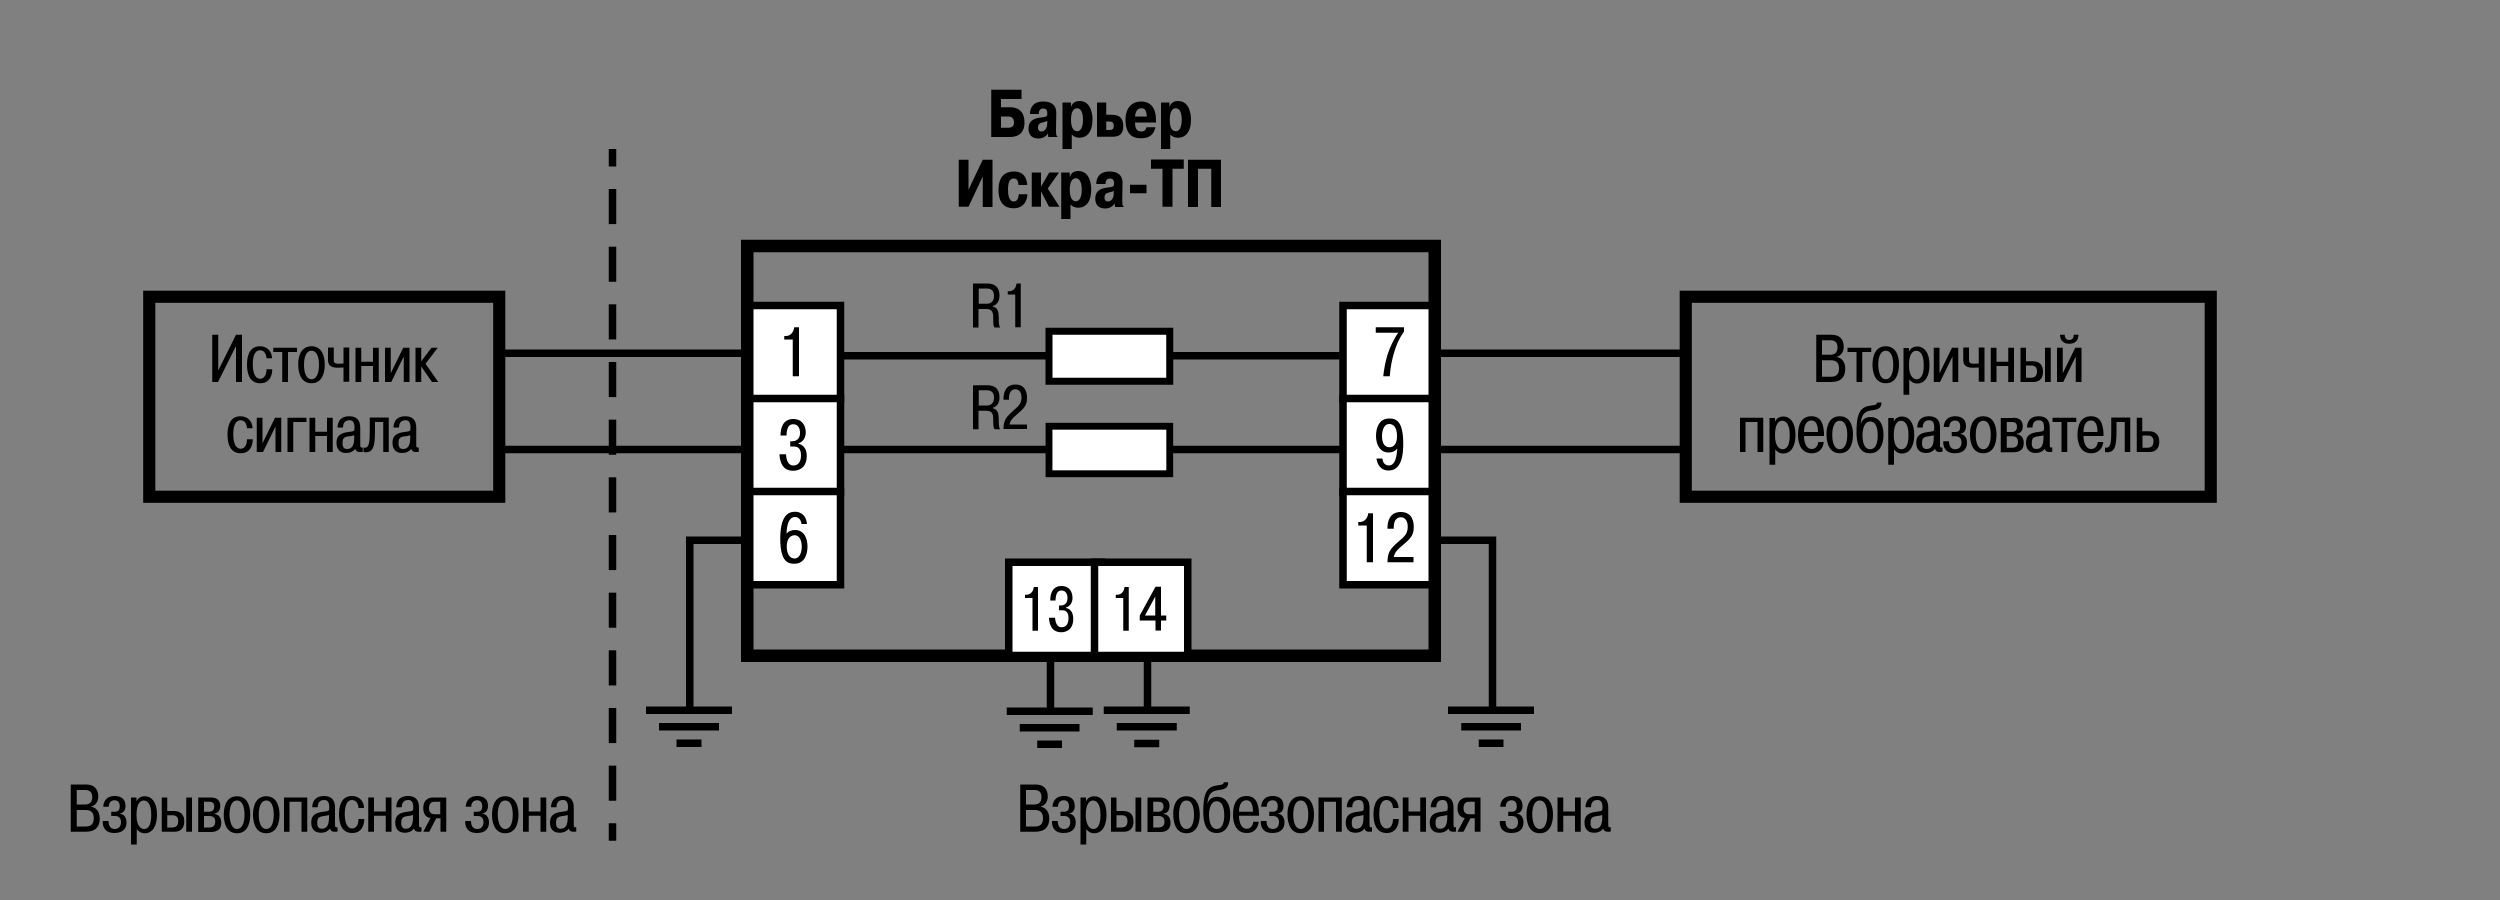 <?xml version="1.0" encoding="utf-8"?>
<!-- Generator: Adobe Illustrator 21.0.0, SVG Export Plug-In . SVG Version: 6.00 Build 0)  -->
<svg version="1.1" id="Layer_1" xmlns="http://www.w3.org/2000/svg" xmlns:xlink="http://www.w3.org/1999/xlink" x="0px" y="0px"
	 width="1000px" height="360px" viewBox="0 0 1000 360" enable-background="new 0 0 1000 360" xml:space="preserve">
<rect x="0" y="0" width="1000" height="360" fill="#808080" stroke="none"/>
<g>
	<path d="M94.4,133.9h2.4v18.9h-2.4v-14.4l-7.2,14.4h-2.3v-18.9h2.4v14.3L94.4,133.9z"/>
	<path d="M108.9,147.9c0,1.1-0.4,5.4-4.8,5.4c-1.3,0-5.3-0.2-5.3-7.5c0-2.5,0.5-7.3,5.2-7.3c3.2,0,4.8,2.4,4.8,4.8h-2.2
		c-0.1-1.7-0.9-3.2-2.6-3.2c-1.5,0-2.9,1.3-2.9,5.6c0,5.2,2,5.8,3,5.8c1,0,2.5-0.8,2.5-3.8H108.9z"/>
	<path d="M109.3,140.8v-1.7h9.5v1.7h-3.6v12h-2.3v-12H109.3z"/>
	<path d="M124.6,138.5c4.9,0,5.3,5.4,5.3,7.4c0,1.9-0.4,7.4-5.3,7.4s-5.3-5.5-5.3-7.4C119.2,143.9,119.7,138.5,124.6,138.5z
		 M124.6,151.7c1.9,0,3-2.2,3-5.7c0-2.6-0.6-5.7-3-5.7s-3,3.1-3,5.7C121.6,149.5,122.7,151.7,124.6,151.7z"/>
	<path d="M133.5,139.1v4.2c0,1.5-0.1,2.2,2.1,2.2c0.4,0,0.9-0.1,1.8-0.1v-6.4h2.3v13.7h-2.3v-5.7c-1.1,0-1.6,0.1-2.2,0.1
		c-3.8,0-4-1.8-4-3.5v-4.6H133.5z"/>
	<path d="M144.5,152.8h-2.3v-13.7h2.3v5.6h4.7v-5.6h2.3v13.7h-2.3v-6.4h-4.7V152.8z"/>
	<path d="M161.3,139.1h2.5v13.7h-2.3v-10.2l-5,10.2H154v-13.7h2.3v10.2L161.3,139.1z"/>
	<path d="M172.6,139.1h2.5l-4.9,6.4l5.1,7.3h-2.5l-4.3-6.2v6.2h-2.3v-13.7h2.3v5.4L172.6,139.1z"/>
	<path d="M101.1,175.9c0,1.1-0.4,5.4-4.8,5.4c-1.3,0-5.3-0.2-5.3-7.5c0-2.5,0.5-7.3,5.2-7.3c3.2,0,4.8,2.4,4.8,4.8h-2.2
		c-0.1-1.7-0.9-3.2-2.6-3.2c-1.5,0-2.9,1.3-2.9,5.6c0,5.2,2,5.8,3,5.8c1,0,2.5-0.8,2.5-3.8H101.1z"/>
	<path d="M110,167.1h2.5v13.7h-2.3v-10.2l-5,10.2h-2.5v-13.7h2.3v10.2L110,167.1z"/>
	<path d="M117.2,180.8H115v-13.7h7.6v1.7h-5.3V180.8z"/>
	<path d="M126.1,180.8h-2.3v-13.7h2.3v5.6h4.7v-5.6h2.3v13.7h-2.3v-6.4h-4.7V180.8z"/>
	<path d="M135,171.1c0-1,0.2-4.6,4.7-4.6c3,0,4.4,1.6,4.4,4.6v6.6c0,1.2,0.1,1.3,0.6,1.3c0.1,0,0.2,0,0.4,0v1.7
		c-0.2,0.1-0.7,0.1-1.1,0.1c-0.7,0-1.6-0.1-1.9-1.3c-1,1.3-2.3,1.7-3.6,1.7c-3.1,0-3.9-2.1-3.9-4.1c0-3.5,2.6-4,4.8-4.3
		c2.3-0.3,2.4-0.3,2.4-1.8c0-2.6-1.1-2.9-2.1-2.9c-2.3,0-2.5,2-2.5,2.9H135z M141.8,174.1c-2.9,0.8-4.8,0-4.8,3.1
		c0,0.9,0.1,2.4,1.8,2.4c2.3,0,2.9-1.9,2.9-4.7V174.1z"/>
	<path d="M155.5,167.1v13.7h-2.2v-12h-3.3v3.5c0,6.2-0.7,8.6-3.7,8.6c-0.3,0-0.6,0-0.9-0.1V179c0.1,0,0.3,0.1,0.4,0.1
		c2,0,2.1-2.6,2.1-6.9v-5.2H155.5z"/>
	<path d="M157.4,171.1c0-1,0.2-4.6,4.7-4.6c3,0,4.4,1.6,4.4,4.6v6.6c0,1.2,0.1,1.3,0.6,1.3c0.1,0,0.2,0,0.4,0v1.7
		c-0.2,0.1-0.7,0.1-1.1,0.1c-0.7,0-1.6-0.1-1.9-1.3c-1,1.3-2.3,1.7-3.6,1.7c-3.1,0-3.9-2.1-3.9-4.1c0-3.5,2.6-4,4.8-4.3
		c2.3-0.3,2.4-0.3,2.4-1.8c0-2.6-1.1-2.9-2.1-2.9c-2.3,0-2.5,2-2.5,2.9H157.4z M164.2,174.1c-2.9,0.8-4.8,0-4.8,3.1
		c0,0.9,0.1,2.4,1.8,2.4c2.3,0,2.9-1.9,2.9-4.7V174.1z"/>
</g>
<g>
	<path d="M732.7,133.9c3.3,0,4.8,2,4.8,4.8c0,1.9-1,3.6-2.8,4v0.1c1.3,0.2,3.4,1.3,3.4,4.7c0,3.3-1.7,5.3-5.6,5.3h-6v-18.9H732.7z
		 M728.8,141.9h3.3c2,0,2.9-1.1,2.9-2.9c0-1.3-0.4-2.9-2.8-2.9h-3.4V141.9z M728.8,150.7h3.5c1.4,0,3.3-0.3,3.3-3.3
		c0-2.3-1.1-3.3-3.3-3.3h-3.5V150.7z"/>
	<path d="M739,140.8v-1.7h9.5v1.7h-3.6v12h-2.3v-12H739z"/>
	<path d="M754.3,138.5c4.9,0,5.3,5.4,5.3,7.4c0,1.9-0.4,7.4-5.3,7.4c-4.9,0-5.3-5.5-5.3-7.4C749,143.9,749.4,138.5,754.3,138.5z
		 M754.3,151.7c1.9,0,3-2.2,3-5.7c0-2.6-0.6-5.7-3-5.7s-3,3.1-3,5.7C751.4,149.5,752.4,151.7,754.3,151.7z"/>
	<path d="M763.6,139.1v1.4h0.1c0.5-1.1,1.6-1.9,3.2-1.9c2.7,0,4.9,2.3,4.9,7.4c0,4.5-1.8,7.4-4.9,7.4c-1.4,0-2.6-0.7-3.2-1.7v6.2
		h-2.3v-18.7H763.6z M766.6,151.7c1.6,0,2.9-1.3,2.9-5.7c0-4.9-1.9-5.7-3-5.7c-1.4,0-2.9,1.2-2.9,5.8
		C763.6,151.2,765.9,151.7,766.6,151.7z"/>
	<path d="M780.8,139.1h2.5v13.7H781v-10.2l-5,10.2h-2.5v-13.7h2.3v10.2L780.8,139.1z"/>
	<path d="M787.6,139.1v4.2c0,1.5-0.1,2.2,2.1,2.2c0.4,0,0.9-0.1,1.8-0.1v-6.4h2.3v13.7h-2.3v-5.7c-1.1,0-1.6,0.1-2.2,0.1
		c-3.8,0-4-1.8-4-3.5v-4.6H787.6z"/>
	<path d="M798.6,152.8h-2.3v-13.7h2.3v5.6h4.7v-5.6h2.3v13.7h-2.3v-6.4h-4.7V152.8z"/>
	<path d="M810.4,139.1v5.4h2.5c1,0,4.3,0,4.3,4.2c0,1.6-0.5,4.1-4,4.1h-5v-13.7H810.4z M810.4,151.1h1.9c1.1,0,2.5-0.3,2.5-2.6
		c0-2.3-1.8-2.3-2.4-2.3h-2V151.1z M820.3,139.1v13.7h-2.3v-13.7H820.3z"/>
	<path d="M830.1,139.1h2.5v13.7h-2.3v-10.2l-5,10.2h-2.5v-13.7h2.3v10.2L830.1,139.1z M825.9,133.9c0,0.6,0.1,2.1,1.8,2.1
		c1.7,0,1.8-1.6,1.8-2.1h1.9c-0.1,3.5-2.9,3.6-3.7,3.6c-0.8,0-3.6-0.1-3.7-3.6H825.9z"/>
	<path d="M698.2,180.8H696v-13.7h9.3v13.7H703v-12h-4.8V180.8z"/>
	<path d="M710,167.1v1.4h0.1c0.5-1.1,1.6-1.9,3.2-1.9c2.7,0,4.9,2.3,4.9,7.4c0,4.5-1.8,7.4-4.9,7.4c-1.4,0-2.6-0.7-3.2-1.7v6.2h-2.3
		v-18.7H710z M713,179.7c1.6,0,2.9-1.3,2.9-5.7c0-4.9-1.9-5.7-3-5.7c-1.4,0-2.9,1.2-2.9,5.8C710,179.2,712.3,179.7,713,179.7z"/>
	<path d="M729.5,176.8c-0.2,1.9-1.3,4.5-4.8,4.5c-5.4,0-5.5-6.1-5.5-7.3c0-4.1,1.3-7.5,5.4-7.5c2.4,0,4.7,1.1,5,6.7
		c0,0.4,0,0.8,0,1.2h-8c0,2,0.6,5.2,3.1,5.2c1.8,0,2.5-1.6,2.6-2.8H729.5z M727.2,172.8c0-4.3-1.8-4.6-2.6-4.6c-2.8,0-3,3.4-3,4.6
		H727.2z"/>
	<path d="M735.9,166.5c4.9,0,5.3,5.4,5.3,7.4c0,1.9-0.4,7.4-5.3,7.4c-4.9,0-5.3-5.5-5.3-7.4C730.5,171.9,731,166.5,735.9,166.5z
		 M735.9,179.7c1.9,0,3-2.2,3-5.7c0-2.6-0.6-5.7-3-5.7s-3,3.1-3,5.7C732.9,177.5,734,179.7,735.9,179.7z"/>
	<path d="M752.6,161c-0.1,3.5-3.3,2.7-5.5,3.5c-2,0.7-2.6,2.5-2.8,4.9h0.1c0.7-2.6,3.5-2.6,3.8-2.6c0.8,0,5.2,0.1,5.2,7.2
		c0,3.7-1.5,7.3-5.4,7.3c-2.2,0-5.4-0.9-5.4-8.5c0-5.9,0.8-9.3,4.3-10.3c1.9-0.5,3.9-0.2,3.9-1.5H752.6z M748.1,179.7
		c1.8,0,3-1.8,3-5.6c0-1.7-0.3-5.5-3-5.5c-2.3,0-3.1,2.8-3.1,5.5C745,178.7,746.7,179.7,748.1,179.7z"/>
	<path d="M757.5,167.1v1.4h0.1c0.5-1.1,1.6-1.9,3.2-1.9c2.7,0,4.9,2.3,4.9,7.4c0,4.5-1.8,7.4-4.9,7.4c-1.4,0-2.6-0.7-3.2-1.7v6.2
		h-2.3v-18.7H757.5z M760.5,179.7c1.6,0,2.9-1.3,2.9-5.7c0-4.9-1.9-5.7-3-5.7c-1.3,0-2.9,1.2-2.9,5.8
		C757.5,179.2,759.8,179.7,760.5,179.7z"/>
	<path d="M766.9,171.1c0-1,0.2-4.6,4.7-4.6c3,0,4.4,1.6,4.4,4.6v6.6c0,1.2,0.1,1.3,0.6,1.3c0.1,0,0.2,0,0.4,0v1.7
		c-0.2,0.1-0.7,0.1-1.1,0.1c-0.7,0-1.6-0.1-1.9-1.3c-1,1.3-2.3,1.7-3.6,1.7c-3.1,0-3.9-2.1-3.9-4.1c0-3.5,2.6-4,4.8-4.3
		c2.3-0.3,2.4-0.3,2.4-1.8c0-2.6-1.1-2.9-2.1-2.9c-2.3,0-2.5,2-2.5,2.9H766.9z M773.6,174.1c-2.9,0.8-4.8,0-4.8,3.1
		c0,0.9,0.1,2.4,1.8,2.4c2.3,0,2.9-1.9,2.9-4.7V174.1z"/>
	<path d="M779.6,176.6c0,1.2,0.4,3.1,2.5,3.1c1.5,0,2.5-1,2.5-2.7c0-2.3-1.6-2.5-2.4-2.5h-1.5v-1.7h1.3c0.8,0,2.1-0.1,2.1-2.1
		c0-0.7-0.1-2.5-2.1-2.5c-0.5,0-2.3,0.2-2.3,2.6h-2.2c0-1.5,0.8-4.3,4.6-4.3c1,0,4.3,0.2,4.3,4c0,2.1-1.2,2.8-2.2,3v0.1
		c1.4,0.1,2.6,1.3,2.6,3.5c0,1.8-0.9,4.2-4.8,4.2c-3.9,0-4.8-2.5-4.7-4.8H779.6z"/>
	<path d="M793.3,166.5c4.9,0,5.3,5.4,5.3,7.4c0,1.9-0.4,7.4-5.3,7.4c-4.9,0-5.3-5.5-5.3-7.4C787.9,171.9,788.4,166.5,793.3,166.5z
		 M793.3,179.7c1.9,0,3-2.2,3-5.7c0-2.6-0.6-5.7-3-5.7s-3,3.1-3,5.7C790.3,177.5,791.4,179.7,793.3,179.7z"/>
	<path d="M805.3,167.1c1.3,0,3.8,0.3,3.8,3.4c0,2.3-1.4,2.9-2.3,3v0.2c1.1,0.1,2.7,0.9,2.7,3.5c0,3.4-2.7,3.7-4.3,3.7h-4.9v-13.7
		H805.3z M802.7,172.8h1.9c0.8,0,2.2-0.2,2.2-2.1c0-1.8-1.3-1.9-2.1-1.9h-2V172.8z M802.7,179.1h2.1c0.8,0,2.4-0.2,2.4-2.3
		c0-2.2-1.6-2.3-2.5-2.3h-2V179.1z"/>
	<path d="M810.8,171.1c0-1,0.2-4.6,4.7-4.6c3,0,4.4,1.6,4.4,4.6v6.6c0,1.2,0.1,1.3,0.6,1.3c0.1,0,0.2,0,0.4,0v1.7
		c-0.2,0.1-0.7,0.1-1.1,0.1c-0.7,0-1.6-0.1-1.9-1.3c-1,1.3-2.3,1.7-3.6,1.7c-3.1,0-3.9-2.1-3.9-4.1c0-3.5,2.6-4,4.8-4.3
		c2.3-0.3,2.4-0.3,2.4-1.8c0-2.6-1.1-2.9-2.1-2.9c-2.3,0-2.5,2-2.5,2.9H810.8z M817.5,174.1c-2.9,0.8-4.8,0-4.8,3.1
		c0,0.9,0.1,2.4,1.8,2.4c2.3,0,2.9-1.9,2.9-4.7V174.1z"/>
	<path d="M821,168.8v-1.7h9.5v1.7h-3.6v12h-2.3v-12H821z"/>
	<path d="M841.3,176.8c-0.2,1.9-1.3,4.5-4.8,4.5c-5.4,0-5.5-6.1-5.5-7.3c0-4.1,1.3-7.5,5.4-7.5c2.4,0,4.7,1.1,5,6.7
		c0,0.4,0,0.8,0,1.2h-8c0,2,0.6,5.2,3.1,5.2c1.8,0,2.5-1.6,2.6-2.8H841.3z M839,172.8c0-4.3-1.8-4.6-2.6-4.6c-2.8,0-3,3.4-3,4.6H839
		z"/>
	<path d="M852.1,167.1v13.7h-2.2v-12h-3.3v3.5c0,6.2-0.7,8.6-3.7,8.6c-0.3,0-0.6,0-0.9-0.1V179c0.1,0,0.3,0.1,0.4,0.1
		c2,0,2.1-2.6,2.1-6.9v-5.2H852.1z"/>
	<path d="M856.9,167.1v5.4h2.5c1,0,4.3,0,4.3,4.2c0,1.6-0.5,4.1-4,4.1h-5v-13.7H856.9z M856.9,179.1h2c1,0,2.5-0.3,2.5-2.6
		c0-2.3-1.8-2.3-2.4-2.3h-2V179.1z"/>
</g>
<g>
	<path d="M34.5,313.8c3.3,0,4.8,2,4.8,4.8c0,1.9-1,3.6-2.8,4v0.1c1.3,0.2,3.4,1.3,3.4,4.7c0,3.3-1.7,5.3-5.6,5.3h-6v-18.9H34.5z
		 M30.7,321.8H34c2,0,2.9-1.1,2.9-2.9c0-1.3-0.4-2.9-2.8-2.9h-3.4V321.8z M30.7,330.6h3.5c1.4,0,3.3-0.3,3.3-3.3
		c0-2.3-1.1-3.3-3.3-3.3h-3.5V330.6z"/>
	<path d="M43.4,328.5c0,1.2,0.4,3.1,2.5,3.1c1.5,0,2.5-1,2.5-2.7c0-2.3-1.6-2.5-2.4-2.5h-1.5v-1.7h1.3c0.8,0,2.1-0.1,2.1-2.1
		c0-0.7-0.1-2.5-2.1-2.5c-0.5,0-2.3,0.2-2.3,2.6h-2.2c0-1.5,0.8-4.3,4.6-4.3c1,0,4.3,0.2,4.3,4c0,2.1-1.2,2.8-2.2,3v0.1
		c1.4,0.1,2.6,1.3,2.6,3.5c0,1.8-0.9,4.2-4.8,4.2c-3.9,0-4.8-2.5-4.7-4.8H43.4z"/>
	<path d="M54.6,319v1.4h0.1c0.5-1.1,1.6-1.9,3.2-1.9c2.7,0,4.9,2.3,4.9,7.4c0,4.5-1.8,7.4-4.9,7.4c-1.4,0-2.6-0.7-3.2-1.7v6.2h-2.3
		V319H54.6z M57.6,331.6c1.6,0,2.9-1.3,2.9-5.7c0-4.9-1.9-5.7-3-5.7c-1.4,0-2.9,1.2-2.9,5.8C54.6,331.1,56.9,331.6,57.6,331.6z"/>
	<path d="M66.9,319v5.4h2.5c1,0,4.3,0,4.3,4.2c0,1.6-0.5,4.1-4,4.1h-5V319H66.9z M66.9,331h1.9c1.1,0,2.5-0.3,2.5-2.6
		c0-2.3-1.8-2.3-2.4-2.3h-2V331z M76.8,319v13.7h-2.3V319H76.8z"/>
	<path d="M84.3,319c1.3,0,3.8,0.3,3.8,3.4c0,2.3-1.4,2.9-2.3,3v0.2c1.1,0.1,2.7,0.9,2.7,3.5c0,3.4-2.7,3.7-4.3,3.7h-4.9V319H84.3z
		 M81.6,324.7h1.9c0.8,0,2.2-0.2,2.2-2.1c0-1.8-1.3-1.9-2.1-1.9h-2V324.7z M81.6,331h2.1c0.8,0,2.4-0.2,2.4-2.3
		c0-2.2-1.6-2.3-2.5-2.3h-2V331z"/>
	<path d="M94.8,318.5c4.9,0,5.3,5.4,5.3,7.4c0,1.9-0.4,7.4-5.3,7.4s-5.3-5.5-5.3-7.4C89.5,323.9,89.9,318.5,94.8,318.5z M94.8,331.6
		c1.9,0,3-2.2,3-5.7c0-2.6-0.6-5.7-3-5.7s-3,3.1-3,5.7C91.9,329.4,93,331.6,94.8,331.6z"/>
	<path d="M106.5,318.5c4.9,0,5.3,5.4,5.3,7.4c0,1.9-0.4,7.4-5.3,7.4s-5.3-5.5-5.3-7.4C101.2,323.9,101.6,318.5,106.5,318.5z
		 M106.5,331.6c1.9,0,3-2.2,3-5.7c0-2.6-0.6-5.7-3-5.7s-3,3.1-3,5.7C103.5,329.4,104.6,331.6,106.5,331.6z"/>
	<path d="M115.9,332.7h-2.3V319h9.3v13.7h-2.3v-12h-4.8V332.7z"/>
	<path d="M124.9,323c0-1,0.2-4.6,4.7-4.6c3,0,4.4,1.6,4.4,4.6v6.6c0,1.2,0.1,1.3,0.6,1.3c0.1,0,0.2,0,0.4,0v1.7
		c-0.2,0.1-0.7,0.1-1.1,0.1c-0.7,0-1.6-0.1-1.9-1.3c-1,1.3-2.3,1.7-3.6,1.7c-3.1,0-3.9-2.1-3.9-4.1c0-3.5,2.6-4,4.8-4.3
		c2.3-0.3,2.4-0.3,2.4-1.8c0-2.6-1.1-2.9-2.1-2.9c-2.3,0-2.5,2-2.5,2.9H124.9z M131.7,326c-2.9,0.8-4.8,0-4.8,3.1
		c0,0.9,0.1,2.4,1.8,2.4c2.3,0,2.9-1.9,2.9-4.7V326z"/>
	<path d="M145.7,327.8c0,1.1-0.4,5.4-4.8,5.4c-1.3,0-5.3-0.2-5.3-7.5c0-2.5,0.5-7.3,5.2-7.3c3.2,0,4.8,2.4,4.8,4.8h-2.2
		c-0.1-1.7-0.9-3.2-2.6-3.2c-1.5,0-2.9,1.3-2.9,5.6c0,5.2,2,5.8,3,5.8c1,0,2.5-0.8,2.5-3.8H145.7z"/>
	<path d="M149.6,332.7h-2.3V319h2.3v5.6h4.7V319h2.3v13.7h-2.3v-6.4h-4.7V332.7z"/>
	<path d="M158.5,323c0-1,0.2-4.6,4.7-4.6c3,0,4.4,1.6,4.4,4.6v6.6c0,1.2,0.1,1.3,0.6,1.3c0.1,0,0.2,0,0.4,0v1.7
		c-0.2,0.1-0.7,0.1-1.1,0.1c-0.7,0-1.6-0.1-1.9-1.3c-1,1.3-2.3,1.7-3.6,1.7c-3.1,0-3.9-2.1-3.9-4.1c0-3.5,2.6-4,4.8-4.3
		c2.3-0.3,2.4-0.3,2.4-1.8c0-2.6-1.1-2.9-2.1-2.9c-2.3,0-2.5,2-2.5,2.9H158.5z M165.3,326c-2.9,0.8-4.8,0-4.8,3.1
		c0,0.9,0.1,2.4,1.8,2.4c2.3,0,2.9-1.9,2.9-4.7V326z"/>
	<path d="M171.7,332.7h-2.4l2.9-5.5c-1-0.1-2.9-0.8-2.9-3.9c0-4.2,3.2-4.3,4-4.3h5.2v13.7h-2.3v-5.4h-1.7L171.7,332.7z M174,320.7
		c-0.9,0-2.4,0.1-2.4,2.6c0,2.1,1.4,2.4,2.4,2.4h2.1v-5H174z"/>
	<path d="M188.4,328.5c0,1.2,0.4,3.1,2.5,3.1c1.5,0,2.5-1,2.5-2.7c0-2.3-1.6-2.5-2.4-2.5h-1.5v-1.7h1.3c0.8,0,2.1-0.1,2.1-2.1
		c0-0.7-0.1-2.5-2.1-2.5c-0.5,0-2.3,0.2-2.3,2.6h-2.2c0-1.5,0.8-4.3,4.6-4.3c1,0,4.3,0.2,4.3,4c0,2.1-1.2,2.8-2.2,3v0.1
		c1.4,0.1,2.6,1.3,2.6,3.5c0,1.8-0.9,4.2-4.8,4.2c-3.9,0-4.8-2.5-4.7-4.8H188.4z"/>
	<path d="M202.1,318.5c4.9,0,5.3,5.4,5.3,7.4c0,1.9-0.4,7.4-5.3,7.4s-5.3-5.5-5.3-7.4C196.8,323.9,197.2,318.5,202.1,318.5z
		 M202.1,331.6c1.9,0,3-2.2,3-5.7c0-2.6-0.6-5.7-3-5.7s-3,3.1-3,5.7C199.2,329.4,200.2,331.6,202.1,331.6z"/>
	<path d="M211.5,332.7h-2.3V319h2.3v5.6h4.7V319h2.3v13.7h-2.3v-6.4h-4.7V332.7z"/>
	<path d="M220.4,323c0-1,0.2-4.6,4.7-4.6c3,0,4.4,1.6,4.4,4.6v6.6c0,1.2,0.1,1.3,0.6,1.3c0.1,0,0.2,0,0.4,0v1.7
		c-0.2,0.1-0.7,0.1-1.1,0.1c-0.7,0-1.6-0.1-1.9-1.3c-1,1.3-2.3,1.7-3.6,1.7c-3.1,0-3.9-2.1-3.9-4.1c0-3.5,2.6-4,4.8-4.3
		c2.3-0.3,2.4-0.3,2.4-1.8c0-2.6-1.1-2.9-2.1-2.9c-2.3,0-2.5,2-2.5,2.9H220.4z M227.2,326c-2.9,0.8-4.8,0-4.8,3.1
		c0,0.9,0.1,2.4,1.8,2.4c2.3,0,2.9-1.9,2.9-4.7V326z"/>
</g>
<g>
	<path d="M414.3,313.8c3.3,0,4.8,2,4.8,4.8c0,1.9-1,3.6-2.8,4v0.1c1.3,0.2,3.4,1.3,3.4,4.7c0,3.3-1.7,5.3-5.6,5.3h-6v-18.9H414.3z
		 M410.4,321.8h3.3c2,0,2.9-1.1,2.9-2.9c0-1.3-0.4-2.9-2.8-2.9h-3.4V321.8z M410.4,330.6h3.5c1.4,0,3.3-0.3,3.3-3.3
		c0-2.3-1.1-3.3-3.3-3.3h-3.5V330.6z"/>
	<path d="M423.1,328.5c0,1.2,0.4,3.1,2.5,3.1c1.5,0,2.5-1,2.5-2.7c0-2.3-1.6-2.5-2.4-2.5h-1.5v-1.7h1.3c0.8,0,2.1-0.1,2.1-2.1
		c0-0.7-0.1-2.5-2.1-2.5c-0.5,0-2.3,0.2-2.3,2.6h-2.2c0-1.5,0.8-4.3,4.6-4.3c1,0,4.3,0.2,4.3,4c0,2.1-1.2,2.8-2.2,3v0.1
		c1.4,0.1,2.6,1.3,2.6,3.5c0,1.8-0.9,4.2-4.8,4.2c-3.9,0-4.8-2.5-4.7-4.8H423.1z"/>
	<path d="M434.4,319v1.4h0.1c0.5-1.1,1.6-1.9,3.2-1.9c2.7,0,4.9,2.3,4.9,7.4c0,4.5-1.8,7.4-4.9,7.4c-1.4,0-2.6-0.7-3.2-1.7v6.2h-2.3
		V319H434.4z M437.3,331.6c1.6,0,2.9-1.3,2.9-5.7c0-4.9-1.9-5.7-3-5.7c-1.3,0-2.9,1.2-2.9,5.8C434.4,331.1,436.6,331.6,437.3,331.6z
		"/>
	<path d="M446.6,319v5.4h2.5c1,0,4.3,0,4.3,4.2c0,1.6-0.5,4.1-4,4.1h-5V319H446.6z M446.6,331h1.9c1.1,0,2.5-0.3,2.5-2.6
		c0-2.3-1.8-2.3-2.4-2.3h-2V331z M456.5,319v13.7h-2.3V319H456.5z"/>
	<path d="M464,319c1.3,0,3.8,0.3,3.8,3.4c0,2.3-1.4,2.9-2.3,3v0.2c1.1,0.1,2.7,0.9,2.7,3.5c0,3.4-2.7,3.7-4.3,3.7H459V319H464z
		 M461.3,324.7h1.9c0.8,0,2.2-0.2,2.2-2.1c0-1.8-1.3-1.9-2.1-1.9h-2V324.7z M461.3,331h2.1c0.8,0,2.4-0.2,2.4-2.3
		c0-2.2-1.6-2.3-2.5-2.3h-2V331z"/>
	<path d="M474.6,318.5c4.9,0,5.3,5.4,5.3,7.4c0,1.9-0.4,7.4-5.3,7.4c-4.9,0-5.3-5.5-5.3-7.4C469.2,323.9,469.6,318.5,474.6,318.5z
		 M474.6,331.6c1.9,0,3-2.2,3-5.7c0-2.6-0.6-5.7-3-5.7s-3,3.1-3,5.7C471.6,329.4,472.7,331.6,474.6,331.6z"/>
	<path d="M491.3,312.9c-0.1,3.5-3.3,2.7-5.5,3.5c-2,0.7-2.6,2.5-2.8,4.9h0.1c0.7-2.6,3.5-2.6,3.8-2.6c0.8,0,5.2,0.1,5.2,7.2
		c0,3.7-1.5,7.3-5.4,7.3c-2.2,0-5.4-0.9-5.4-8.5c0-5.9,0.8-9.3,4.3-10.3c1.9-0.5,3.9-0.2,3.9-1.5H491.3z M486.7,331.6
		c1.8,0,3-1.8,3-5.6c0-1.7-0.3-5.5-3-5.5c-2.3,0-3.1,2.8-3.1,5.5C483.7,330.6,485.4,331.6,486.7,331.6z"/>
	<path d="M503.5,328.7c-0.2,1.9-1.3,4.5-4.8,4.5c-5.4,0-5.5-6.1-5.5-7.3c0-4.1,1.3-7.5,5.4-7.5c2.4,0,4.7,1.1,5,6.7
		c0,0.4,0,0.8,0,1.2h-8c0,2,0.6,5.2,3.1,5.2c1.8,0,2.5-1.6,2.6-2.8H503.5z M501.2,324.7c0-4.3-1.8-4.6-2.6-4.6c-2.8,0-3,3.4-3,4.6
		H501.2z"/>
	<path d="M506.6,328.5c0,1.2,0.4,3.1,2.5,3.1c1.5,0,2.5-1,2.5-2.7c0-2.3-1.6-2.5-2.4-2.5h-1.5v-1.7h1.3c0.8,0,2.1-0.1,2.1-2.1
		c0-0.7-0.1-2.5-2.1-2.5c-0.5,0-2.3,0.2-2.3,2.6h-2.2c0-1.5,0.8-4.3,4.6-4.3c1,0,4.3,0.2,4.3,4c0,2.1-1.2,2.8-2.2,3v0.1
		c1.4,0.1,2.6,1.3,2.6,3.5c0,1.8-0.9,4.2-4.8,4.2c-3.9,0-4.8-2.5-4.7-4.8H506.6z"/>
	<path d="M520.3,318.5c4.9,0,5.3,5.4,5.3,7.4c0,1.9-0.4,7.4-5.3,7.4c-4.9,0-5.3-5.5-5.3-7.4C514.9,323.9,515.4,318.5,520.3,318.5z
		 M520.3,331.6c1.9,0,3-2.2,3-5.7c0-2.6-0.6-5.7-3-5.7s-3,3.1-3,5.7C517.3,329.4,518.4,331.6,520.3,331.6z"/>
	<path d="M529.7,332.7h-2.3V319h9.3v13.7h-2.3v-12h-4.8V332.7z"/>
	<path d="M538.7,323c0-1,0.2-4.6,4.7-4.6c3,0,4.4,1.6,4.4,4.6v6.6c0,1.2,0.1,1.3,0.6,1.3c0.1,0,0.2,0,0.4,0v1.7
		c-0.2,0.1-0.7,0.1-1.1,0.1c-0.7,0-1.6-0.1-1.9-1.3c-1,1.3-2.3,1.7-3.6,1.7c-3.1,0-3.9-2.1-3.9-4.1c0-3.5,2.6-4,4.8-4.3
		c2.3-0.3,2.4-0.3,2.4-1.8c0-2.6-1.1-2.9-2.1-2.9c-2.3,0-2.5,2-2.5,2.9H538.7z M545.5,326c-2.9,0.8-4.8,0-4.8,3.1
		c0,0.9,0.1,2.4,1.8,2.4c2.3,0,2.9-1.9,2.9-4.7V326z"/>
	<path d="M559.5,327.8c0,1.1-0.4,5.4-4.8,5.4c-1.3,0-5.3-0.2-5.3-7.5c0-2.5,0.5-7.3,5.2-7.3c3.2,0,4.8,2.4,4.8,4.8h-2.2
		c-0.1-1.7-0.9-3.2-2.6-3.2c-1.5,0-2.9,1.3-2.9,5.6c0,5.2,2,5.8,3,5.8c1,0,2.5-0.8,2.5-3.8H559.5z"/>
	<path d="M563.4,332.7h-2.3V319h2.3v5.6h4.7V319h2.3v13.7h-2.3v-6.4h-4.7V332.7z"/>
	<path d="M572.3,323c0-1,0.2-4.6,4.7-4.6c3,0,4.4,1.6,4.4,4.6v6.6c0,1.2,0.1,1.3,0.6,1.3c0.1,0,0.2,0,0.4,0v1.7
		c-0.2,0.1-0.7,0.1-1.1,0.1c-0.7,0-1.6-0.1-1.9-1.3c-1,1.3-2.3,1.7-3.6,1.7c-3.1,0-3.9-2.1-3.9-4.1c0-3.5,2.6-4,4.8-4.3
		c2.3-0.3,2.4-0.3,2.4-1.8c0-2.6-1.1-2.9-2.1-2.9c-2.3,0-2.5,2-2.5,2.9H572.3z M579,326c-2.9,0.8-4.8,0-4.8,3.1
		c0,0.9,0.1,2.4,1.8,2.4c2.3,0,2.9-1.9,2.9-4.7V326z"/>
	<path d="M585.4,332.7H583l2.9-5.5c-1-0.1-2.9-0.8-2.9-3.9c0-4.2,3.2-4.3,4-4.3h5.2v13.7h-2.3v-5.4h-1.7L585.4,332.7z M587.8,320.7
		c-0.9,0-2.4,0.1-2.4,2.6c0,2.1,1.4,2.4,2.4,2.4h2.1v-5H587.8z"/>
	<path d="M602.2,328.5c0,1.2,0.4,3.1,2.5,3.1c1.5,0,2.5-1,2.5-2.7c0-2.3-1.6-2.5-2.4-2.5h-1.5v-1.7h1.3c0.8,0,2.1-0.1,2.1-2.1
		c0-0.7-0.1-2.5-2.1-2.5c-0.5,0-2.3,0.2-2.3,2.6h-2.2c0-1.5,0.8-4.3,4.6-4.3c1,0,4.3,0.2,4.3,4c0,2.1-1.2,2.8-2.2,3v0.1
		c1.4,0.1,2.6,1.3,2.6,3.5c0,1.8-0.9,4.2-4.8,4.2c-3.9,0-4.8-2.5-4.7-4.8H602.2z"/>
	<path d="M615.9,318.5c4.9,0,5.3,5.4,5.3,7.4c0,1.9-0.4,7.4-5.3,7.4c-4.9,0-5.3-5.5-5.3-7.4C610.6,323.9,611,318.5,615.9,318.5z
		 M615.9,331.6c1.9,0,3-2.2,3-5.7c0-2.6-0.6-5.7-3-5.7s-3,3.1-3,5.7C613,329.4,614,331.6,615.9,331.6z"/>
	<path d="M625.3,332.7H623V319h2.3v5.6h4.7V319h2.3v13.7H630v-6.4h-4.7V332.7z"/>
	<path d="M634.2,323c0-1,0.2-4.6,4.7-4.6c3,0,4.4,1.6,4.4,4.6v6.6c0,1.2,0.1,1.3,0.6,1.3c0.1,0,0.2,0,0.4,0v1.7
		c-0.2,0.1-0.7,0.1-1.1,0.1c-0.7,0-1.6-0.1-1.9-1.3c-1,1.3-2.3,1.7-3.6,1.7c-3.1,0-3.9-2.1-3.9-4.1c0-3.5,2.6-4,4.8-4.3
		c2.3-0.3,2.4-0.3,2.4-1.8c0-2.6-1.1-2.9-2.1-2.9c-2.3,0-2.5,2-2.5,2.9H634.2z M641,326c-2.9,0.8-4.8,0-4.8,3.1
		c0,0.9,0.1,2.4,1.8,2.4c2.3,0,2.9-1.9,2.9-4.7V326z"/>
</g>
<rect x="298.9" y="122.2" fill="#FFFFFF" stroke="#000000" stroke-width="3" width="37.3" height="37.3"/>
<rect x="298.9" y="159.4" fill="#FFFFFF" stroke="#000000" stroke-width="3" width="37.3" height="37.3"/>
<rect x="298.9" y="196.6" fill="#FFFFFF" stroke="#000000" stroke-width="3" width="37.3" height="37.3"/>
<path d="M313.7,134.4h0.7c1.8,0,3.1-1.6,3.3-3.5h1.9v19.6h-2.5v-14.7h-3.4V134.4z"/>
<path d="M314.4,181.7c0.2,4.1,2.1,4.5,2.9,4.5c2.1,0,3.1-1.6,3.1-4.1c0-3.2-1.8-3.5-2.9-3.5h-1.4v-2.1h0.6c0.7,0,3.3,0,3.3-3.4
	c0-1.5-0.6-3.4-2.7-3.4c-1.6,0-2.6,1.1-2.7,4.5h-2.4c0-2.7,0.8-6.6,5.1-6.6c3.7,0,5,2.8,5,5.4c0,1.8-0.9,3.7-2.9,4.3v0.2
	c1.3,0.3,3.3,1.4,3.3,4.8c0,5.9-4.6,6-5.4,6c-4.3,0-5.4-3.5-5.5-6.6H314.4z"/>
<path d="M320.6,209.6c-0.1-0.9-0.6-2.8-2.6-2.8c-1.2,0-3.2,0.7-3.4,6.7c0.7-1,2-1.5,3.4-1.5c3.5,0,5,3.1,5,6.6c0,3-1.1,6.9-5.3,6.9
	c-2.4,0-5.6-0.7-5.6-10c0-9.4,3.3-10.8,5.9-10.8c0.9,0,4.3,0.2,4.8,4.9H320.6z M317.8,223.4c2.2,0,2.9-2.7,2.9-4.8
	c0-1.8-0.6-4.5-2.9-4.5c-1.6,0-3.1,1.4-3.1,4.5C314.7,221.7,316,223.4,317.8,223.4z"/>
<rect x="537.2" y="122.2" fill="#FFFFFF" stroke="#000000" stroke-width="3" width="37.3" height="37.3"/>
<rect x="537.2" y="159.4" fill="#FFFFFF" stroke="#000000" stroke-width="3" width="37.3" height="37.3"/>
<rect x="537.2" y="196.6" fill="#FFFFFF" stroke="#000000" stroke-width="3" width="37.3" height="37.3"/>
<path d="M550.2,130.9h11.4v1.7c-2,2.9-3.1,5.3-4.1,8.9c-0.5,1.7-1.3,4.8-1.6,9h-2.6c0.3-2.9,0.9-6.1,1.8-8.9c0.8-2.5,2.4-6,4.2-8.5
	h-9V130.9z"/>
<path d="M553,183.5c0,1.5,1.1,2.7,2.5,2.7c1.8,0,3.1-1.6,3.4-6.8l0,0c-1.1,1.4-2.5,1.6-3.5,1.6c-3.4,0-5-3.2-5-6.6
	c0-3.4,1.3-7,5.3-7c2.8,0,5.6,1,5.6,10.2c0,9.2-3.3,10.6-5.9,10.6c-3.5,0-4.6-3-4.8-4.8H553z M555.7,169.6c-2,0-2.9,2.3-2.9,4.9
	c0,4.3,2.4,4.4,2.9,4.4c1.5,0,3.1-0.9,3.1-4.5C558.8,171.1,557.5,169.6,555.7,169.6z"/>
<path d="M543.3,208.8h0.7c1.8,0,3.1-1.6,3.3-3.5h1.9v19.6h-2.5v-14.7h-3.4V208.8z"/>
<path d="M565.5,224.9H555c0-3.8,1.1-5.2,3.2-7.2c2.6-2.5,4.9-3.4,4.9-7c0-1-0.3-3.8-2.8-3.8c-2,0-2.8,1.9-2.8,3.8v0.8H555V211
	c0-2.3,0.8-6.2,5.3-6.2c4.9,0,5.2,4.4,5.2,5.9c0,3.4-1,4.5-4.9,7.8c-1.5,1.2-2.7,2.4-3.1,4.3h7.9V224.9z"/>
<rect x="59.7" y="118.7" fill="none" stroke="#000000" stroke-width="4.854" width="140" height="80"/>
<rect x="674.3" y="118.7" fill="none" stroke="#000000" stroke-width="4.854" width="210" height="80"/>
<line stroke="#000000" stroke-width="3" x1="298.9" y1="141.3" x2="200.1" y2="141.3"/>
<line stroke="#000000" stroke-width="3" x1="298.9" y1="179.8" x2="200.1" y2="179.8"/>
<line stroke="#000000" stroke-width="3" x1="673.4" y1="141.3" x2="574.6" y2="141.3"/>
<line stroke="#000000" stroke-width="3" x1="673.4" y1="179.8" x2="574.6" y2="179.8"/>
<line stroke="#000000" stroke-width="3" x1="535.9" y1="142.3" x2="336" y2="142.3"/>
<g>
	<g>
		<line fill="none" stroke="#000000" stroke-width="3" x1="245" y1="59.6" x2="245" y2="66.6"/>
		<line fill="none" stroke="#000000" stroke-width="3" stroke-dasharray="14.04,9.026" x1="245" y1="75.6" x2="245" y2="324.8"/>
		<line fill="none" stroke="#000000" stroke-width="3" x1="245" y1="329.3" x2="245" y2="336.3"/>
	</g>
</g>
<polyline fill="none" stroke="#000000" stroke-width="3" points="298.9,216.1 275.9,216.1 275.9,284.5 "/>
<line fill="none" stroke="#000000" stroke-width="3" x1="258.4" y1="284.1" x2="292.8" y2="284.1"/>
<line fill="none" stroke="#000000" stroke-width="3" x1="263.6" y1="290.7" x2="287.6" y2="290.7"/>
<line fill="none" stroke="#000000" stroke-width="3" x1="270.6" y1="297.3" x2="280.6" y2="297.3"/>
<line fill="none" stroke="#000000" stroke-width="3" x1="579.2" y1="284.1" x2="613.6" y2="284.1"/>
<line fill="none" stroke="#000000" stroke-width="3" x1="584.5" y1="290.7" x2="608.4" y2="290.7"/>
<line fill="none" stroke="#000000" stroke-width="3" x1="591.5" y1="297.3" x2="601.4" y2="297.3"/>
<polyline fill="none" stroke="#000000" stroke-width="3" points="574,216.1 597,216.1 597,284.5 "/>
<rect x="419.6" y="132.5" fill="#FFFFFF" stroke="#000000" stroke-width="2.804" width="48.3" height="20"/>
<line stroke="#000000" stroke-width="3" x1="537.7" y1="179.8" x2="335.2" y2="179.8"/>
<rect x="419.6" y="170.5" fill="#FFFFFF" stroke="#000000" stroke-width="2.734" width="48.3" height="19"/>
<g>
	<path d="M389.1,113.4h5.7c1.5,0,5,0.2,5,4.9c0,2.3-1.2,3.7-2.7,4.1v0.2c2.2,0.5,2.3,2.3,2.4,4.2c0,2.4,0,3.1,0.5,4.2h-2.2
		c-0.5-0.8-0.5-1.4-0.5-3.7c0-1.6,0-3.7-2.7-3.7h-3.2v7.4h-2.2V113.4z M391.4,121.5h3.4c1,0,2.8-0.5,2.8-3.1c0-2.3-1.2-3-3-3h-3.1
		V121.5z"/>
	<path d="M403.1,116.5h0.6c1.6,0,2.8-1.4,2.9-3.1h1.7v17.5h-2.2v-13.1h-3V116.5z"/>
</g>
<g>
	<path d="M400.4,42.9h3.5c1.4,0,5.9,0.1,5.9,6.2c0,1.5-0.3,5.7-5.9,5.7h-7.4V35.9h12.1v3.7h-8.2V42.9z M400.4,51.1h2.7
		c1.6,0,2.5-0.5,2.5-2.1c0-2.2-1.5-2.4-2.4-2.4h-2.8V51.1z"/>
	<path d="M412,45.5c0-1.9,0.9-4.9,5.3-4.9c5.2,0,5.3,3.6,5.2,5.1l-0.1,6.3c0,2.1,0.2,2.5,0.6,2.6v0.2h-3.7l-0.1-1.3h-0.1
		c-0.9,1.3-2.3,1.9-3.7,1.9c-3.3,0-4-2.2-4-4c0-3.2,2.3-4.1,5-4.4c1.9-0.2,2.5-0.3,2.5-1.4c0-0.1,0-0.2,0-0.4c0-0.6-0.1-1.8-1.6-1.8
		c-0.6,0-1.8,0.2-1.8,2.2H412z M418.9,48.4c-0.3,0.1-0.4,0.1-0.5,0.2c-0.5,0.2-0.9,0.2-1.4,0.4c-0.8,0.2-1.8,0.4-1.8,2
		c0,1.4,0.8,1.6,1.5,1.6c0.5,0,2.2-0.5,2.2-3.4V48.4z"/>
	<path d="M428.4,41v1.6h0.1c0.3-0.9,1.1-2.2,3.3-2.2c5,0,5.2,6.2,5.2,7.4c0,5.2-2.4,7.3-5.2,7.3c-1.4,0-2.5-0.6-3.1-1.3v5.8h-3.7V41
		H428.4z M430.8,52.5c2.2,0,2.4-3.3,2.4-4.6c0-3.8-1.4-4.6-2.4-4.6c-1,0-2.4,0.8-2.4,4.6C428.4,50,428.9,52.5,430.8,52.5z"/>
	<path d="M442.5,41v4.9h1.9c2.2,0,4.9,0.3,4.9,4.6c0,2.4-0.9,4.2-4.2,4.2h-6.3V41H442.5z M442.5,52h1.3c0.9,0,1.7-0.2,1.7-1.6
		c0-1.7-1-1.8-1.8-1.8h-1.2V52z"/>
	<path d="M462.2,50.8c-0.9,4.2-3.9,4.5-5.9,4.5c-2.2,0-6.1-0.6-6.1-7.4c0-4.7,2.5-7.3,6.3-7.3c2.4,0,5.9,1.1,5.9,7.6v0.8h-8.4
		c0,3.2,1.4,3.6,2.5,3.6c0.8,0,1.7-0.2,2.1-1.7H462.2z M458.7,46.6c-0.1-2.8-1-3.3-2.2-3.3c-2.1,0-2.4,2.3-2.5,3.3H458.7z"/>
	<path d="M467.8,41v1.6h0.1c0.3-0.9,1.1-2.2,3.3-2.2c5,0,5.2,6.2,5.2,7.4c0,5.2-2.4,7.3-5.2,7.3c-1.4,0-2.5-0.6-3.1-1.3v5.8h-3.7V41
		H467.8z M470.3,52.5c2.2,0,2.4-3.3,2.4-4.6c0-3.8-1.4-4.6-2.4-4.6s-2.4,0.8-2.4,4.6C467.9,50,468.3,52.5,470.3,52.5z"/>
	<path d="M393.1,63.9h3.9v18.9h-3.9V70.6l-5.7,12.1h-3.9V63.9h3.9v12L393.1,63.9z"/>
	<path d="M411,77.6c-0.1,1.2-0.5,5.7-5.6,5.7c-1.4,0-6-0.2-6-7.3c0-6.7,4-7.4,6.2-7.4c1.8,0,4.9,0.5,5.3,5.4h-3.5
		c-0.2-2.2-0.9-2.6-1.9-2.6c-0.9,0-2.3,0.4-2.3,4.3c0,2.1,0.3,4.9,2.3,4.9c1.5,0,1.9-1.5,2-2.9H411z"/>
	<path d="M419.7,69h3.9l-4.5,6.4l4.7,7.3h-4.2l-3.1-6h-0.1v6h-3.7V69h3.7v5.5h0.1L419.7,69z"/>
	<path d="M427.9,69v1.6h0.1c0.3-0.9,1.1-2.2,3.3-2.2c5,0,5.2,6.2,5.2,7.4c0,5.2-2.4,7.3-5.2,7.3c-1.4,0-2.5-0.6-3.1-1.3v5.8h-3.7V69
		H427.9z M430.3,80.5c2.2,0,2.4-3.3,2.4-4.6c0-3.8-1.4-4.6-2.4-4.6s-2.4,0.8-2.4,4.6C427.9,78,428.4,80.5,430.3,80.5z"/>
	<path d="M438.5,73.5c0-1.9,0.9-4.9,5.3-4.9c5.2,0,5.3,3.6,5.2,5.1l-0.1,6.3c0,2.1,0.2,2.5,0.6,2.6v0.2H446l-0.1-1.3h-0.1
		c-0.9,1.3-2.3,1.9-3.7,1.9c-3.3,0-4-2.2-4-4c0-3.2,2.3-4.1,5-4.4c1.9-0.2,2.5-0.3,2.5-1.4c0-0.1,0-0.2,0-0.4c0-0.6-0.1-1.8-1.6-1.8
		c-0.6,0-1.8,0.2-1.8,2.2H438.5z M445.5,76.4c-0.3,0.1-0.4,0.1-0.5,0.2c-0.5,0.2-0.9,0.2-1.4,0.4c-0.8,0.2-1.8,0.4-1.8,2
		c0,1.4,0.8,1.6,1.5,1.6c0.5,0,2.2-0.5,2.2-3.4V76.4z"/>
	<path d="M452,73.9h6.6v3.4H452V73.9z"/>
	<path d="M460.4,67.5v-3.7h13.1v3.7H469v15.2H465V67.5H460.4z"/>
	<path d="M479.1,82.8h-3.9V63.9h13.2v18.9h-3.9V67.5h-5.3V82.8z"/>
</g>
<g>
	<path d="M389.1,154.1h5.7c1.5,0,5,0.2,5,4.9c0,2.3-1.2,3.7-2.7,4.1v0.2c2.2,0.5,2.3,2.3,2.4,4.2c0,2.4,0,3.1,0.5,4.2h-2.2
		c-0.5-0.8-0.5-1.4-0.5-3.7c0-1.6,0-3.7-2.7-3.7h-3.2v7.4h-2.2V154.1z M391.4,162.2h3.4c1,0,2.8-0.5,2.8-3.1c0-2.3-1.2-3-3-3h-3.1
		V162.2z"/>
	<path d="M410.8,171.6h-9.4c0-3.3,1-4.6,2.9-6.4c2.3-2.3,4.3-3.1,4.3-6.2c0-0.9-0.2-3.3-2.5-3.3c-1.8,0-2.5,1.7-2.5,3.4v0.8h-2.2
		v-0.5c0-2,0.7-5.6,4.8-5.6c4.3,0,4.6,3.9,4.6,5.3c0,3-0.9,4-4.3,6.9c-1.3,1.1-2.4,2.1-2.7,3.8h7V171.6z"/>
</g>
<rect x="298.9" y="98.4" fill="none" stroke="#000000" stroke-width="5" width="275" height="163.9"/>
<rect x="403.5" y="224.9" fill="#FFFFFF" stroke="#000000" stroke-width="3" width="37.3" height="37.3"/>
<rect x="437.8" y="224.9" fill="#FFFFFF" stroke="#000000" stroke-width="3" width="37.3" height="37.3"/>
<g>
	<line fill="none" stroke="#000000" stroke-width="3" x1="420.2" y1="263.6" x2="420.2" y2="284.9"/>
	<line fill="none" stroke="#000000" stroke-width="3" x1="402.7" y1="284.5" x2="437.1" y2="284.5"/>
	<line fill="none" stroke="#000000" stroke-width="3" x1="407.9" y1="291.1" x2="431.8" y2="291.1"/>
	<line fill="none" stroke="#000000" stroke-width="3" x1="414.9" y1="297.7" x2="424.8" y2="297.7"/>
</g>
<g>
	<line fill="none" stroke="#000000" stroke-width="3" x1="459" y1="263.3" x2="459" y2="284.5"/>
	<line fill="none" stroke="#000000" stroke-width="3" x1="441.5" y1="284.1" x2="475.9" y2="284.1"/>
	<line fill="none" stroke="#000000" stroke-width="3" x1="446.7" y1="290.7" x2="470.7" y2="290.7"/>
	<line fill="none" stroke="#000000" stroke-width="3" x1="453.7" y1="297.4" x2="463.7" y2="297.4"/>
</g>
<g>
	<path d="M410,237.9h0.6c1.6,0,2.8-1.4,2.9-3.1h1.7v17.5H413v-13.1h-3V237.9z"/>
	<path d="M422,246.9c0.2,3.6,1.8,4,2.6,4c1.9,0,2.8-1.4,2.8-3.7c0-2.9-1.7-3.1-2.5-3.1h-1.3v-1.9h0.5c0.6,0,2.9,0,2.9-3
		c0-1.3-0.5-3-2.4-3c-1.4,0-2.3,1-2.4,4h-2.1c0-2.4,0.7-5.8,4.5-5.8c3.3,0,4.4,2.5,4.4,4.8c0,1.6-0.8,3.3-2.6,3.8v0.2
		c1.2,0.2,2.9,1.2,2.9,4.3c0,5.3-4.1,5.4-4.8,5.4c-3.8,0-4.8-3.1-4.9-5.8H422z"/>
</g>
<g>
	<path d="M446.3,237.9h0.6c1.6,0,2.8-1.4,2.9-3.1h1.7v17.5h-2.2v-13.1h-3V237.9z"/>
	<path d="M455.9,248.2v-2l6.3-11.5h2.2v11.5h2.1v2h-2.1v4h-2.2v-4H455.9z M462.1,246.2v-7.6l-4.1,7.6H462.1z"/>
</g>
</svg>
